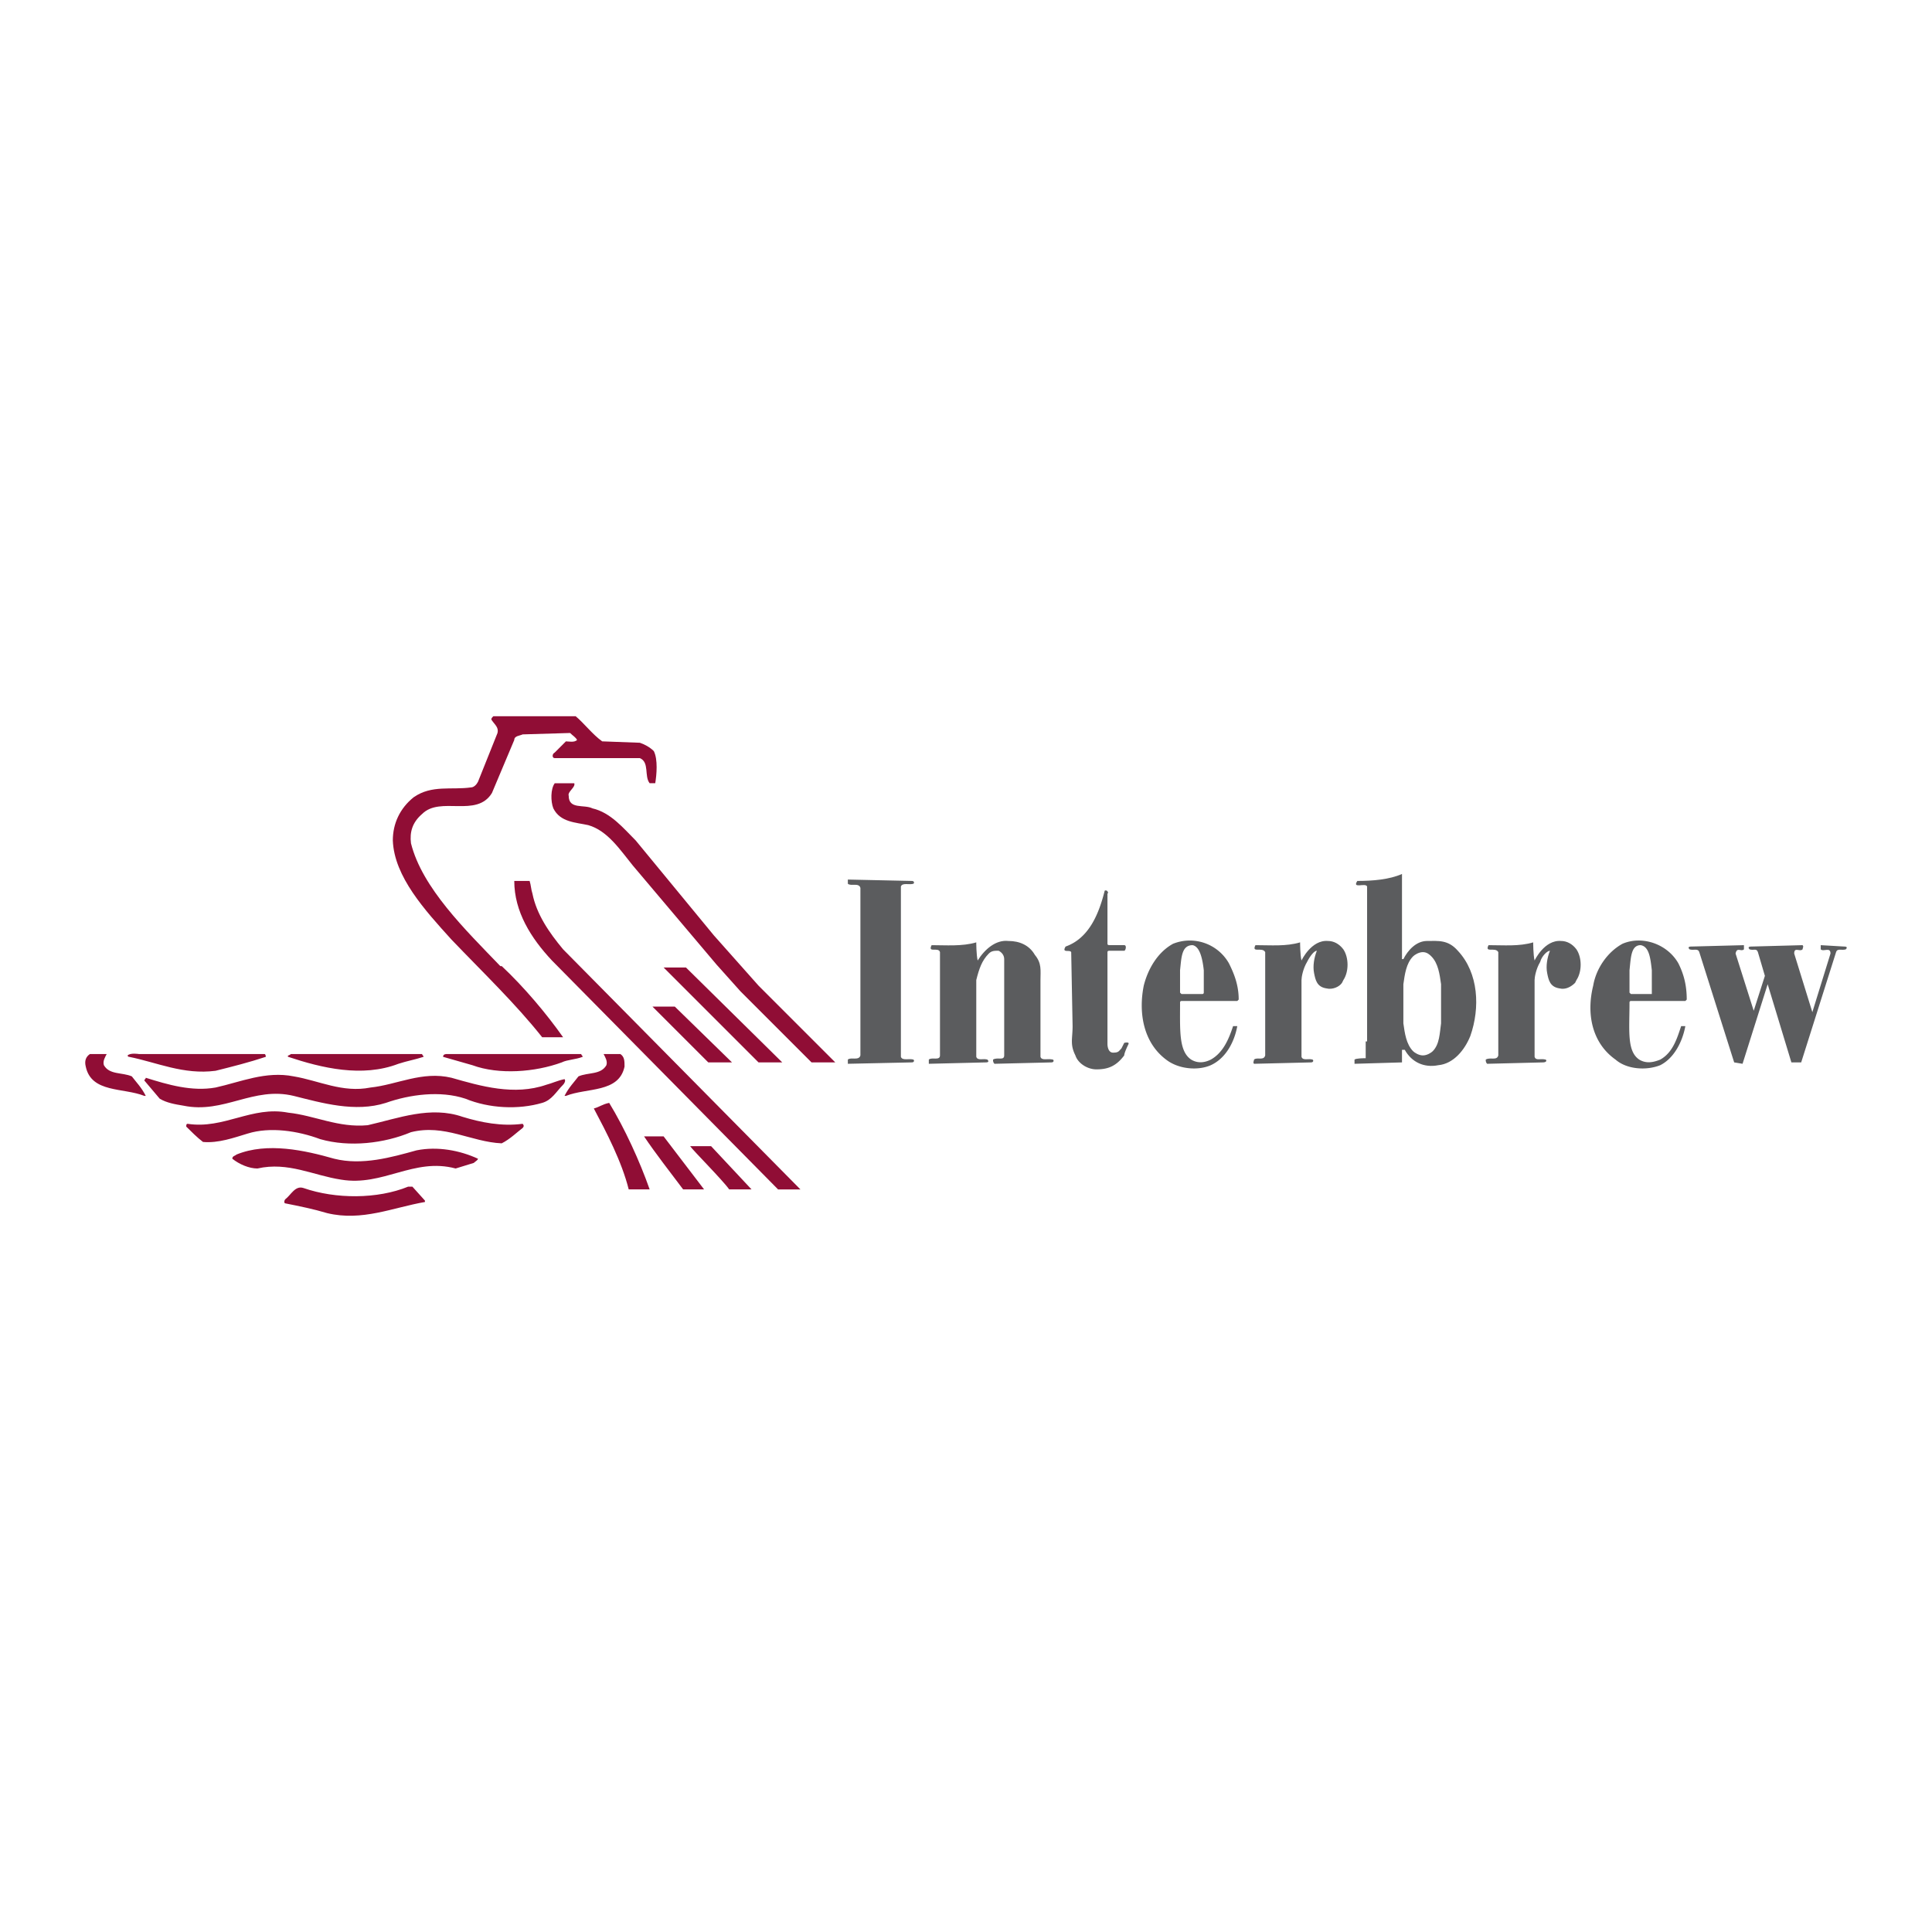<svg xmlns="http://www.w3.org/2000/svg" width="2500" height="2500" viewBox="0 0 192.756 192.756"><g fill-rule="evenodd" clip-rule="evenodd"><path fill="#fff" d="M0 0h192.756v192.756H0V0z"/><path d="M54.094 103.488h2.088c-1.671-2.367-3.899-5.012-6.127-7.102h-.14c-3.481-3.621-7.798-7.798-8.912-12.254-.14-1.114.139-2.089 1.114-2.924 1.811-1.811 5.431.417 6.963-2.089l2.228-5.292c0-.418.557-.418.836-.557l4.734-.14c.278.279.557.418.696.697-.278.278-.835.139-1.114.139l-1.114 1.114c-.279.139-.279.557 0 .557H63.841c.974.417.417 1.81.974 2.506h.558c.139-.835.278-2.367-.14-3.203-.418-.418-.975-.697-1.392-.835l-3.76-.14c-.975-.696-1.811-1.811-2.646-2.506h-8.216c-.139.139-.278.279-.139.417.279.418.696.696.557 1.253l-1.95 4.874c-.139.279-.417.557-.696.557-1.95.278-3.899-.278-5.71.975-1.393 1.114-2.089 2.646-2.089 4.317.139 3.621 3.203 6.963 5.849 9.887 3.064 3.204 6.407 6.407 9.053 9.749z" fill="#900d35"/><path d="M71.222 93.323l-7.798-9.469c-1.253-1.253-2.506-2.785-4.317-3.203-.836-.418-2.367.139-2.367-1.253-.14-.417.696-.835.557-1.253h-1.95c-.417.557-.417 1.811-.139 2.507.696 1.393 2.228 1.393 3.481 1.671 1.949.557 3.203 2.507 4.456 4.039L71.5 96.25l2.368 2.646 7.102 7.102h2.368l-7.659-7.66-4.457-5.015zM53.119 89.146c-.14-.417-.14-.835-.278-1.253h-1.532c0 3.064 1.671 5.71 3.76 7.938l22.56 22.838h2.229L56.182 94.716c-1.392-1.671-2.645-3.482-3.063-5.57z" fill="#900d35"/><path d="M111.885 104.604c-.277.279-.277.418-.834.418-.559 0-.559-.836-.559-.836v-9.191c0-.14.141-.14.279-.14h1.393c.139 0 .279-.557 0-.557h-1.393c-.139 0-.279 0-.279-.14v-5.013c.141 0 0-.417-.277-.278-.557 2.228-1.531 4.735-3.9 5.57-.418.696.418.278.559.557l.139 7.38c0 1.254-.279 1.811.279 2.924.277.836 1.252 1.393 2.088 1.393 1.113 0 1.949-.277 2.785-1.393 0-.277.418-1.113.418-1.113.139-.279-.418-.139-.418-.139l-.28.558zM161.879 94.159c-1.531.836-2.646 2.507-2.924 4.177-.697 2.785-.139 5.711 2.229 7.381 1.113.975 3.062 1.115 4.455.559 1.393-.697 2.229-2.369 2.508-3.9h-.418c-.418 1.254-.836 2.646-2.09 3.342-.695.279-1.393.418-2.088 0-1.254-.834-.975-2.924-.975-5.709 0 0 0-.139.139-.139h5.432l.139-.141c0-1.393-.279-2.506-.836-3.62-1.114-1.95-3.622-2.786-5.571-1.95zm2.924 2.646V99.173h-2.088l-.139-.139v-2.229c.139-1.253.139-2.506 1.113-2.506.836.139.975 1.252 1.114 2.506zM117.039 94.159c-1.533.836-2.508 2.507-2.926 4.177-.557 2.785 0 5.711 2.229 7.381 1.254.975 3.203 1.115 4.457.559 1.531-.697 2.367-2.369 2.645-3.9h-.418c-.416 1.254-.975 2.646-2.227 3.342-.559.279-1.254.418-1.951 0-1.252-.834-1.113-2.924-1.113-5.709 0 0 0-.139.139-.139h5.57l.141-.141c0-1.393-.418-2.506-.975-3.62a4.489 4.489 0 0 0-5.571-1.95zm3.063 2.646v2.229s0 .139-.139.139h-2.09l-.139-.139v-2.229c.139-1.253.139-2.506 1.254-2.506.696.139.975 1.252 1.114 2.506z" fill="#5b5c5e"/><path fill="#900d35" d="M78.046 105.996l-9.609-9.47h-2.228l9.47 9.47h2.367zM65.095 100.426l5.571 5.57h2.367l-5.71-5.57h-2.228zM10.366 106.275c-.139-.418.14-.836.279-1.115H8.974c-.418.279-.558.697-.418 1.254.557 2.645 3.76 2.088 5.849 2.924h.139c-.417-.836-.974-1.393-1.392-1.949-.975-.418-2.229-.139-2.786-1.114zM60.5 106.275c.139-.418-.14-.836-.279-1.115h1.671c.418.279.418.697.418 1.254-.558 2.645-3.76 2.088-5.849 2.924h-.139c.418-.836.975-1.393 1.393-1.949.974-.418 2.227-.139 2.785-1.114zM12.873 105.439c2.785.557 5.431 1.811 8.634 1.393 1.671-.418 3.342-.836 5.013-1.393 0 0 0-.279-.14-.279H13.848s-.836-.139-1.114.139c0 0 0 .14.139.14zM39.75 106.135c.835-.277 1.671-.418 2.506-.695 0-.141-.139-.141-.139-.279h-13.09c-.139.139-.417.139-.278.279 3.342 1.113 7.38 2.087 11.001.695zM44.206 105.439c.975.277 1.95.557 2.924.836 2.646.975 6.267.695 8.913-.279.557-.279 1.393-.279 2.089-.557 0-.141-.139-.141-.139-.279H44.624c-.139 0-.418 0-.418.279zM56.322 107.666c-.697.141-1.254.418-1.811.559-3.203 1.113-6.545.139-9.47-.697-2.924-.695-5.431.697-8.077.975-2.785.557-5.153-.695-7.66-1.113-2.785-.557-5.292.557-7.798 1.113-2.368.418-4.735-.277-6.963-.975 0 .139-.139.139-.139.279l1.532 1.811c.696.418 1.531.557 2.367.695 4.039.836 6.963-1.949 11.001-.975 2.786.697 6.128 1.672 9.191.697 2.367-.836 5.431-1.254 7.938-.418 2.368.975 5.292 1.113 7.66.418.974-.279 1.392-1.115 2.088-1.811.141-.14.28-.417.141-.558zM59.246 110.592c1.253 2.367 2.785 5.291 3.481 8.076h2.089c-.974-2.785-2.506-6.127-4.038-8.633-.696.139-.975.418-1.532.557z"/><path d="M46.156 111.428c-3.203-1.115-6.406.139-9.47.834-2.924.279-5.292-.975-7.938-1.252-3.621-.697-6.406 1.67-10.026 1.113-.14 0-.14.139-.14.279.418.418 1.114 1.113 1.671 1.531 1.532.139 3.064-.418 4.456-.836 2.228-.695 5.013-.277 7.241.557 2.925.836 6.406.418 9.052-.695 3.342-.836 5.988.975 9.052 1.113.835-.418 1.532-1.113 2.089-1.531.139-.139.139-.279 0-.418-2.088.279-4.177-.139-5.987-.695zM66.209 113.377h-1.95c1.114 1.67 2.646 3.621 3.899 5.291h2.089l-4.038-5.291zM70.944 114.352h-2.089c.278.418 3.203 3.342 3.899 4.316h2.228l-4.038-4.316zM41.56 114.77c-2.506.695-5.431 1.531-8.216.836-2.925-.836-6.685-1.672-9.748-.418-.14.139-.418.139-.418.418.696.557 1.671.975 2.507.975 3.063-.697 5.57.695 8.355 1.113 4.178.697 7.242-2.229 11.419-1.113l1.811-.557c.139-.141.417-.279.417-.418-1.81-.836-4.038-1.254-6.127-.836zM40.725 118.391c-3.064 1.252-7.242 1.252-10.444.139-.835-.279-1.253.695-1.81 1.113-.14.141-.14.418 0 .418 1.393.279 2.785.557 4.178.975 3.481.836 6.545-.557 9.748-1.113v-.139l-1.254-1.393h-.418z" fill="#900d35"/><path d="M89.883 105.439v-16.99c.139-.417.835-.139 1.253-.279.139-.139 0-.278-.14-.278l-6.406-.139v.417c.279.279 1.114-.139 1.253.418v16.71c-.139.559-.975.141-1.253.418v.418l6.406-.139c.14 0 .279-.139.14-.279-.418-.138-1.114.141-1.253-.277zM105.062 105.717c-.557-.139-1.115.141-1.254-.277v-7.66c0-.975.139-1.671-.557-2.506-.557-.975-1.533-1.393-2.646-1.393-1.254-.14-2.367.835-3.062 1.949-.141-.557-.141-1.81-.141-1.81-1.392.418-3.063.279-4.456.279-.417.835.697.139.836.696v10.304c0 .559-.836.141-1.114.418v.418l5.709-.139c.279 0 .279-.139.141-.279-.418-.139-.975.141-1.115-.277v-7.66c.279-1.113.557-1.95 1.254-2.646.279-.279.557-.279.975-.279.279.14.557.418.557.836v9.608c0 .559-.695.141-1.113.418 0 .141 0 .279.139.418l5.711-.139c.136 0 .275-.139.136-.279zM134.027 94.716c-.418-.557-.975-.835-1.531-.835-1.672-.14-2.646 1.949-2.646 1.949-.139-.557-.139-1.81-.139-1.81-1.393.418-2.924.279-4.457.279-.418.835.697.139.975.696v10.304c-.139.559-.836.141-1.113.418 0 .141-.139.279 0 .418l5.709-.139c.141 0 .279-.139.141-.279-.418-.139-.977.141-1.115-.277v-7.66c0-.277.139-1.113.557-1.81.279-.557.697-1.114.975-1.114-.277.696-.416 1.532-.277 2.229.139.695.277 1.393 1.254 1.531.557.139 1.252-.139 1.531-.557l.139-.279c.554-.837.554-2.229-.003-3.064zM157.283 94.716c-.418-.557-.975-.835-1.531-.835-1.672-.14-2.646 1.949-2.646 1.949-.139-.557-.139-1.81-.139-1.81-1.393.418-2.924.279-4.457.279-.416.835.697.139.975.696v10.304c-.139.559-.834.141-1.252.418 0 .141 0 .279.139.418l5.57-.139c.279 0 .418-.139.279-.279-.557-.139-.975.141-1.115-.277v-7.66c0-.277.141-1.113.559-1.81.139-.557.695-1.114.975-1.114-.279.696-.418 1.532-.279 2.229.139.695.279 1.393 1.254 1.531.557.139 1.113-.139 1.531-.557l.139-.279c.557-.837.557-2.229-.002-3.064zM145.447 94.855c-.975-1.114-1.949-.975-3.064-.975-1.113 0-1.949.975-2.367 1.811h-.139v-8.495c-1.254.558-2.926.696-4.457.696-.557.836.836.14.975.557v15.457h-.139V105.578c-.139 0-.975 0-1.115.139v.418l4.736-.139v-1.254h.277c.697 1.254 1.951 1.811 3.344 1.533 1.531-.141 2.645-1.533 3.201-2.926.977-2.785.836-6.265-1.252-8.494zm-1.672 5.571v1.672c-.139.975-.139 2.088-.836 2.785-.139.139-.557.416-.975.416s-.836-.277-.975-.416c-.695-.697-.836-1.811-.975-2.785v-2.229-1.672c.139-.975.279-2.089.975-2.785.139-.14.557-.418.975-.418s.697.278.836.418c.697.696.836 1.81.975 2.785v2.229zM184.021 94.438l-2.367-.139v.417c.277.279.975-.278.975.418l-1.811 5.849-1.811-5.849c0-.696.557-.139.836-.418 0-.139.139-.278 0-.417l-5.152.139c-.279 0-.279.139-.141.278.418.139.697-.139.836.279l.697 2.367-1.115 3.482-1.809-5.71c.139-.696.557-.139.834-.418v-.417l-5.291.139c-.279 0-.279.139-.139.278.416.139.834-.139.975.279l3.48 11.001.836.139 2.506-7.938 2.367 7.799h.977l3.48-11.001c.139-.418.557-.14.975-.279.14-.139.14-.278-.138-.278z" fill="#5b5c5e"/></g></svg>